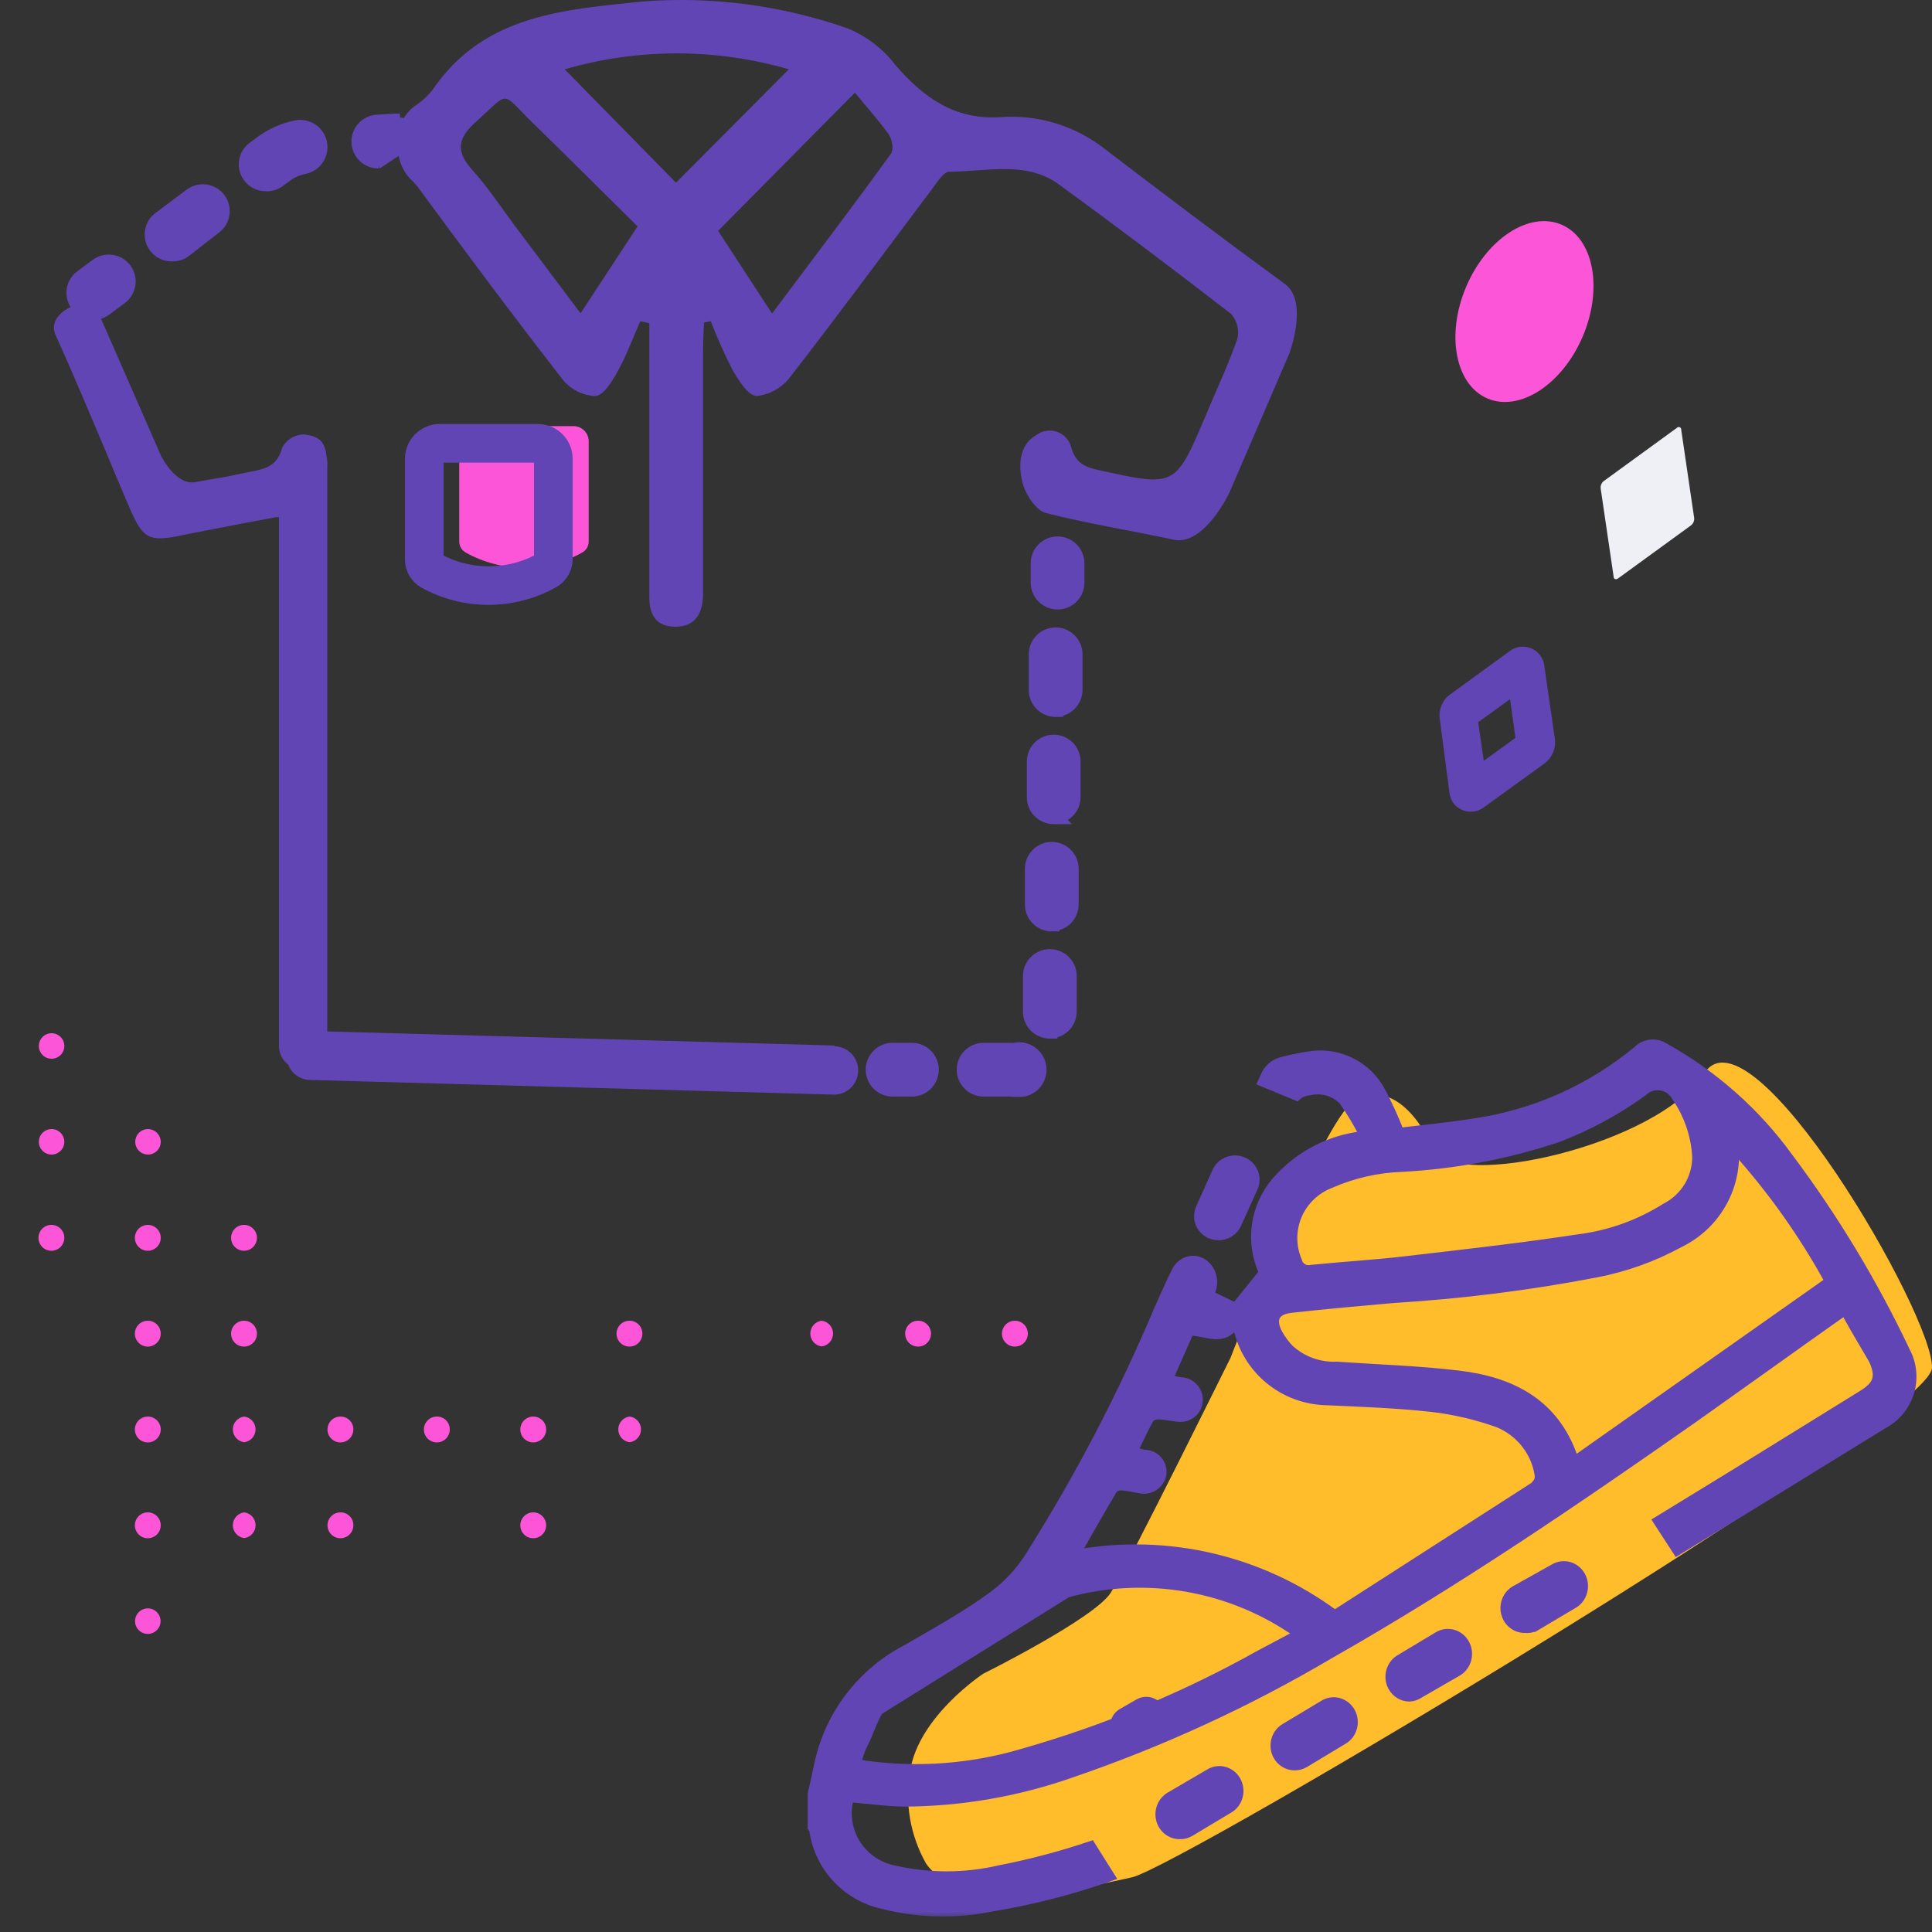 <svg width="128" height="128" viewBox="0 0 128 128" fill="none" xmlns="http://www.w3.org/2000/svg">
<rect x="0" y="0" width="128" height="128" fill="#333333" stroke="none"/>
<path d="M31.526 28.233H37.926C38.059 28.225 38.193 28.242 38.319 28.285C38.445 28.328 38.561 28.396 38.661 28.484C38.761 28.572 38.842 28.678 38.901 28.798C38.959 28.918 38.993 29.048 39.002 29.181V35.888C39 36.039 38.958 36.186 38.879 36.315C38.8 36.443 38.687 36.548 38.554 36.617C37.379 37.271 36.058 37.614 34.714 37.614C33.37 37.614 32.048 37.271 30.874 36.617C30.74 36.548 30.628 36.443 30.549 36.315C30.47 36.186 30.427 36.039 30.426 35.888V29.181C30.434 29.045 30.469 28.913 30.529 28.792C30.589 28.67 30.673 28.562 30.776 28.474C30.878 28.386 30.998 28.319 31.127 28.277C31.256 28.236 31.392 28.221 31.526 28.233Z" fill="#FD55D8"/>
<path d="M61.351 123.46C60.308 121.613 59.934 119.456 60.292 117.36C60.848 113.701 65.147 110.886 65.147 110.886C65.147 110.886 72.503 107.226 73.588 105.524C74.672 103.821 81.525 89.96 81.525 89.96C81.525 89.96 87.61 74.196 89.714 72.949C91.817 71.703 93.682 73.391 95.005 76.14C96.328 78.888 109.782 75.912 112.904 71.113C116.026 66.314 128.157 87.199 127.998 90.631C127.84 94.062 78.244 123.621 75.016 124.371C71.788 125.122 63.6 126.744 61.351 123.46Z" fill="#FFBD2C"/>
<path d="M112.039 34.803C112.111 34.746 112.167 34.671 112.203 34.586C112.239 34.501 112.253 34.408 112.243 34.317L111.386 28.48C111.391 28.444 111.384 28.407 111.366 28.375C111.349 28.343 111.321 28.318 111.287 28.304C111.254 28.289 111.217 28.286 111.181 28.295C111.146 28.303 111.114 28.324 111.091 28.352L106.253 31.872C106.181 31.929 106.124 32.004 106.088 32.089C106.053 32.174 106.039 32.267 106.048 32.358L106.906 38.195C106.906 38.374 107.059 38.426 107.2 38.323L112.039 34.803Z" fill="#EEF0F5"/>
<path d="M96.307 53.235C96.166 53.038 96.074 52.81 96.038 52.57L95.398 47.706C95.343 47.401 95.371 47.086 95.48 46.796C95.588 46.505 95.772 46.249 96.013 46.054L100.045 43.123C100.244 42.973 100.479 42.879 100.726 42.85C100.974 42.821 101.224 42.858 101.453 42.957C101.681 43.054 101.88 43.209 102.03 43.407C102.181 43.604 102.277 43.837 102.31 44.083L103.014 48.947C103.055 49.254 103.013 49.566 102.894 49.851C102.775 50.137 102.583 50.386 102.336 50.573L98.304 53.491C98.105 53.641 97.871 53.736 97.624 53.767C97.377 53.799 97.126 53.765 96.896 53.67C96.665 53.579 96.462 53.429 96.307 53.235ZM97.933 47.846L98.304 50.406L100.403 48.883L100.045 46.323L97.933 47.846Z" fill="#6245B5"/>
<path d="M104.864 22.283C106.216 19.102 105.582 15.787 103.448 14.881C101.313 13.974 98.488 15.818 97.136 19C95.784 22.181 96.418 25.495 98.552 26.402C100.686 27.309 103.512 25.465 104.864 22.283Z" fill="#FD55D8"/>
<path d="M9.792 106.56C9.568 106.56 9.353 106.649 9.195 106.807C9.036 106.966 8.947 107.181 8.947 107.405C8.947 107.629 9.036 107.844 9.195 108.002C9.353 108.161 9.568 108.25 9.792 108.25C10.016 108.25 10.231 108.161 10.389 108.002C10.548 107.844 10.637 107.629 10.637 107.405C10.637 107.181 10.548 106.966 10.389 106.807C10.231 106.649 10.016 106.56 9.792 106.56Z" fill="#FD55D8"/>
<path d="M35.341 100.198C35.171 100.196 35.004 100.244 34.861 100.337C34.718 100.429 34.606 100.562 34.539 100.719C34.472 100.875 34.454 101.048 34.485 101.215C34.517 101.382 34.598 101.536 34.717 101.658C34.836 101.779 34.989 101.862 35.156 101.896C35.323 101.93 35.496 101.914 35.653 101.849C35.811 101.785 35.945 101.675 36.04 101.534C36.135 101.392 36.185 101.226 36.185 101.056C36.186 100.831 36.097 100.615 35.939 100.454C35.781 100.294 35.566 100.202 35.341 100.198Z" fill="#FD55D8"/>
<path d="M22.566 100.198C22.396 100.196 22.229 100.244 22.086 100.337C21.944 100.429 21.832 100.562 21.765 100.719C21.698 100.875 21.679 101.048 21.711 101.215C21.742 101.382 21.823 101.536 21.943 101.658C22.062 101.779 22.215 101.862 22.381 101.896C22.548 101.93 22.721 101.914 22.879 101.849C23.036 101.785 23.171 101.675 23.266 101.534C23.36 101.392 23.411 101.226 23.411 101.056C23.413 100.944 23.392 100.833 23.351 100.729C23.309 100.625 23.247 100.53 23.168 100.45C23.09 100.371 22.996 100.307 22.893 100.264C22.789 100.221 22.678 100.198 22.566 100.198Z" fill="#FD55D8"/>
<path d="M16.179 100.198C15.972 100.224 15.78 100.325 15.642 100.481C15.503 100.638 15.426 100.84 15.426 101.05C15.426 101.259 15.503 101.461 15.642 101.618C15.78 101.775 15.972 101.875 16.179 101.901C16.387 101.875 16.578 101.775 16.717 101.618C16.856 101.461 16.932 101.259 16.932 101.05C16.932 100.84 16.856 100.638 16.717 100.481C16.578 100.325 16.387 100.224 16.179 100.198Z" fill="#FD55D8"/>
<path d="M9.792 100.198C9.622 100.198 9.457 100.249 9.315 100.343C9.174 100.437 9.065 100.571 9 100.728C8.935 100.885 8.918 101.057 8.951 101.223C8.984 101.39 9.066 101.542 9.186 101.662C9.305 101.782 9.458 101.864 9.625 101.897C9.791 101.93 9.963 101.913 10.12 101.848C10.277 101.783 10.411 101.674 10.505 101.532C10.599 101.391 10.649 101.226 10.649 101.056C10.649 100.829 10.559 100.61 10.398 100.45C10.238 100.289 10.019 100.198 9.792 100.198Z" fill="#FD55D8"/>
<path d="M41.715 93.85C41.507 93.875 41.316 93.976 41.177 94.132C41.039 94.289 40.962 94.491 40.962 94.701C40.962 94.91 41.039 95.112 41.177 95.269C41.316 95.426 41.507 95.526 41.715 95.552C41.923 95.526 42.114 95.426 42.253 95.269C42.392 95.112 42.468 94.91 42.468 94.701C42.468 94.491 42.392 94.289 42.253 94.132C42.114 93.976 41.923 93.875 41.715 93.85Z" fill="#FD55D8"/>
<path d="M35.341 93.85C35.171 93.847 35.004 93.895 34.861 93.988C34.718 94.081 34.606 94.214 34.539 94.37C34.472 94.527 34.454 94.699 34.485 94.867C34.517 95.034 34.598 95.188 34.717 95.309C34.836 95.43 34.989 95.513 35.156 95.547C35.323 95.582 35.496 95.565 35.653 95.501C35.811 95.436 35.945 95.326 36.04 95.185C36.135 95.044 36.185 94.877 36.185 94.707C36.186 94.482 36.097 94.266 35.939 94.105C35.781 93.945 35.566 93.853 35.341 93.85Z" fill="#FD55D8"/>
<path d="M28.953 93.85C28.783 93.847 28.616 93.895 28.474 93.988C28.331 94.081 28.219 94.214 28.152 94.37C28.085 94.527 28.066 94.699 28.098 94.867C28.13 95.034 28.21 95.188 28.33 95.309C28.449 95.43 28.602 95.513 28.769 95.547C28.935 95.582 29.108 95.565 29.266 95.501C29.423 95.436 29.558 95.326 29.653 95.185C29.748 95.044 29.798 94.877 29.798 94.707C29.8 94.595 29.779 94.484 29.738 94.38C29.696 94.276 29.634 94.181 29.555 94.102C29.477 94.022 29.383 93.958 29.28 93.915C29.177 93.872 29.066 93.85 28.953 93.85Z" fill="#FD55D8"/>
<path d="M22.566 93.85C22.396 93.847 22.229 93.895 22.086 93.988C21.944 94.081 21.832 94.214 21.765 94.37C21.698 94.527 21.679 94.699 21.711 94.867C21.742 95.034 21.823 95.188 21.943 95.309C22.062 95.43 22.215 95.513 22.381 95.547C22.548 95.582 22.721 95.565 22.879 95.501C23.036 95.436 23.171 95.326 23.266 95.185C23.36 95.044 23.411 94.877 23.411 94.707C23.413 94.595 23.392 94.484 23.351 94.38C23.309 94.276 23.247 94.181 23.168 94.102C23.09 94.022 22.996 93.958 22.893 93.915C22.789 93.872 22.678 93.85 22.566 93.85Z" fill="#FD55D8"/>
<path d="M16.179 93.85C15.972 93.875 15.78 93.976 15.642 94.132C15.503 94.289 15.426 94.491 15.426 94.701C15.426 94.91 15.503 95.112 15.642 95.269C15.78 95.426 15.972 95.526 16.179 95.552C16.387 95.526 16.578 95.426 16.717 95.269C16.856 95.112 16.932 94.91 16.932 94.701C16.932 94.491 16.856 94.289 16.717 94.132C16.578 93.976 16.387 93.875 16.179 93.85Z" fill="#FD55D8"/>
<path d="M9.792 93.85C9.622 93.85 9.457 93.9 9.315 93.994C9.174 94.088 9.065 94.222 9 94.379C8.935 94.536 8.918 94.708 8.951 94.874C8.984 95.041 9.066 95.194 9.186 95.314C9.305 95.433 9.458 95.515 9.625 95.548C9.791 95.581 9.963 95.564 10.12 95.499C10.277 95.435 10.411 95.325 10.505 95.184C10.599 95.043 10.649 94.877 10.649 94.707C10.649 94.48 10.559 94.262 10.398 94.101C10.238 93.94 10.019 93.85 9.792 93.85Z" fill="#FD55D8"/>
<path d="M67.239 87.501C67.068 87.501 66.902 87.551 66.761 87.646C66.619 87.741 66.51 87.876 66.445 88.033C66.38 88.191 66.364 88.364 66.398 88.531C66.433 88.697 66.516 88.85 66.637 88.969C66.758 89.089 66.912 89.169 67.079 89.201C67.246 89.233 67.419 89.214 67.576 89.147C67.732 89.08 67.865 88.968 67.958 88.826C68.05 88.683 68.099 88.516 68.096 88.346C68.093 88.12 68.001 87.906 67.84 87.747C67.68 87.589 67.464 87.501 67.239 87.501Z" fill="#FD55D8"/>
<path d="M60.838 87.501C60.668 87.498 60.5 87.547 60.357 87.64C60.214 87.733 60.102 87.867 60.036 88.024C59.969 88.181 59.951 88.355 59.984 88.522C60.017 88.69 60.099 88.844 60.219 88.965C60.34 89.085 60.494 89.167 60.662 89.2C60.829 89.233 61.003 89.215 61.16 89.148C61.317 89.082 61.451 88.97 61.544 88.827C61.637 88.684 61.686 88.516 61.683 88.346C61.68 88.123 61.59 87.909 61.432 87.752C61.274 87.594 61.062 87.504 60.838 87.501Z" fill="#FD55D8"/>
<path d="M54.438 87.501C54.231 87.526 54.039 87.627 53.901 87.784C53.762 87.941 53.685 88.143 53.685 88.352C53.685 88.561 53.762 88.763 53.901 88.92C54.039 89.077 54.231 89.178 54.438 89.203C54.646 89.178 54.837 89.077 54.976 88.92C55.115 88.763 55.191 88.561 55.191 88.352C55.191 88.143 55.115 87.941 54.976 87.784C54.837 87.627 54.646 87.526 54.438 87.501Z" fill="#FD55D8"/>
<path d="M41.715 87.501C41.545 87.498 41.377 87.547 41.234 87.64C41.091 87.733 40.979 87.867 40.913 88.024C40.846 88.181 40.828 88.355 40.861 88.522C40.894 88.69 40.975 88.844 41.096 88.965C41.217 89.085 41.371 89.167 41.538 89.2C41.706 89.233 41.879 89.215 42.037 89.148C42.194 89.082 42.328 88.97 42.421 88.827C42.514 88.684 42.563 88.516 42.56 88.346C42.557 88.123 42.467 87.909 42.309 87.752C42.151 87.594 41.938 87.504 41.715 87.501Z" fill="#FD55D8"/>
<path d="M16.179 87.501C16.008 87.498 15.841 87.547 15.698 87.64C15.555 87.733 15.443 87.867 15.377 88.024C15.31 88.181 15.292 88.355 15.325 88.522C15.357 88.69 15.439 88.844 15.56 88.965C15.681 89.085 15.835 89.167 16.002 89.2C16.17 89.233 16.343 89.215 16.5 89.148C16.658 89.082 16.791 88.97 16.885 88.827C16.978 88.684 17.026 88.516 17.024 88.346C17.02 88.123 16.93 87.909 16.773 87.752C16.615 87.594 16.402 87.504 16.179 87.501Z" fill="#FD55D8"/>
<path d="M9.792 87.501C9.622 87.501 9.455 87.551 9.314 87.646C9.173 87.741 9.063 87.876 8.998 88.033C8.934 88.191 8.918 88.364 8.952 88.531C8.986 88.697 9.069 88.85 9.19 88.969C9.311 89.089 9.465 89.169 9.633 89.201C9.8 89.233 9.973 89.214 10.129 89.147C10.286 89.08 10.418 88.968 10.511 88.826C10.604 88.683 10.652 88.516 10.649 88.346C10.646 88.12 10.554 87.906 10.394 87.747C10.233 87.589 10.017 87.501 9.792 87.501Z" fill="#FD55D8"/>
<path d="M16.179 81.152C16.008 81.149 15.841 81.198 15.698 81.291C15.555 81.384 15.443 81.518 15.377 81.675C15.31 81.833 15.292 82.006 15.325 82.174C15.357 82.341 15.439 82.495 15.56 82.616C15.681 82.737 15.835 82.819 16.002 82.851C16.17 82.884 16.343 82.866 16.5 82.799C16.658 82.733 16.791 82.621 16.885 82.478C16.978 82.335 17.026 82.167 17.024 81.997C17.02 81.774 16.93 81.561 16.773 81.403C16.615 81.245 16.402 81.155 16.179 81.152Z" fill="#FD55D8"/>
<path d="M9.792 81.152C9.622 81.152 9.455 81.203 9.314 81.297C9.173 81.392 9.063 81.527 8.998 81.684C8.934 81.842 8.918 82.015 8.952 82.182C8.986 82.348 9.069 82.501 9.19 82.621C9.311 82.74 9.465 82.821 9.633 82.852C9.8 82.884 9.973 82.865 10.129 82.798C10.286 82.731 10.418 82.619 10.511 82.477C10.604 82.334 10.652 82.167 10.649 81.997C10.646 81.772 10.554 81.557 10.394 81.399C10.233 81.241 10.017 81.152 9.792 81.152Z" fill="#FD55D8"/>
<path d="M3.418 81.152C3.247 81.149 3.079 81.198 2.936 81.291C2.793 81.384 2.681 81.518 2.615 81.675C2.548 81.833 2.53 82.006 2.563 82.174C2.596 82.341 2.678 82.495 2.798 82.616C2.919 82.737 3.073 82.819 3.241 82.851C3.408 82.884 3.582 82.866 3.739 82.799C3.896 82.733 4.03 82.621 4.123 82.478C4.216 82.335 4.265 82.167 4.262 81.997C4.259 81.774 4.169 81.561 4.011 81.403C3.854 81.245 3.641 81.155 3.418 81.152Z" fill="#FD55D8"/>
<path d="M9.792 74.803C9.625 74.806 9.463 74.857 9.326 74.952C9.189 75.046 9.083 75.179 9.021 75.333C8.959 75.488 8.944 75.657 8.978 75.82C9.012 75.984 9.093 76.133 9.212 76.25C9.331 76.367 9.481 76.446 9.645 76.477C9.808 76.509 9.977 76.491 10.131 76.427C10.285 76.363 10.416 76.255 10.508 76.116C10.6 75.977 10.649 75.814 10.65 75.648C10.646 75.423 10.554 75.208 10.394 75.05C10.233 74.892 10.017 74.803 9.792 74.803Z" fill="#FD55D8"/>
<path d="M3.418 74.803C3.307 74.803 3.197 74.825 3.094 74.867C2.992 74.91 2.899 74.972 2.82 75.051C2.742 75.129 2.68 75.222 2.637 75.325C2.595 75.427 2.573 75.537 2.573 75.648C2.573 75.759 2.595 75.869 2.637 75.971C2.68 76.074 2.742 76.167 2.82 76.245C2.899 76.324 2.992 76.386 3.094 76.428C3.197 76.471 3.307 76.493 3.418 76.493C3.642 76.493 3.856 76.404 4.015 76.245C4.173 76.087 4.262 75.872 4.262 75.648C4.262 75.424 4.173 75.209 4.015 75.051C3.856 74.892 3.642 74.803 3.418 74.803Z" fill="#FD55D8"/>
<path d="M3.418 68.454C3.193 68.454 2.979 68.543 2.82 68.702C2.662 68.86 2.573 69.075 2.573 69.299C2.573 69.523 2.662 69.738 2.82 69.897C2.979 70.055 3.193 70.144 3.418 70.144C3.642 70.144 3.856 70.055 4.015 69.897C4.173 69.738 4.262 69.523 4.262 69.299C4.262 69.075 4.173 68.86 4.015 68.702C3.856 68.543 3.642 68.454 3.418 68.454Z" fill="#FD55D8"/>
<mask id="path-29-outside-1" maskUnits="userSpaceOnUse" x="52.76" y="68.12" width="75" height="59" fill="black">
<rect fill="white" x="52.76" y="68.12" width="75" height="59"/>
<path d="M124.063 90.118C124.587 91.252 124.319 91.773 123.351 92.373L114.941 97.576L109.756 100.751L111.099 102.819C115.667 100.017 120.221 97.229 124.775 94.414C125.628 93.966 126.268 93.201 126.555 92.286C126.842 91.371 126.753 90.381 126.307 89.531C124.159 84.993 121.558 80.68 118.542 76.657C116.368 73.655 113.556 71.164 110.306 69.359C110.028 69.177 109.694 69.095 109.362 69.127C109.03 69.158 108.718 69.302 108.479 69.533C105.372 72.12 101.598 73.793 97.584 74.362C95.958 74.616 94.306 74.776 92.761 74.963C92.405 74.051 91.997 73.16 91.538 72.294C91.107 71.472 90.434 70.801 89.608 70.369C88.782 69.938 87.843 69.767 86.917 69.88C86.26 69.97 85.61 70.099 84.969 70.267C84.691 70.328 84.433 70.458 84.22 70.645C84.006 70.831 83.843 71.068 83.746 71.334L83.572 71.707L85.922 72.681C86.15 72.469 86.444 72.341 86.755 72.321C87.146 72.226 87.555 72.234 87.941 72.344C88.327 72.454 88.678 72.662 88.959 72.948C89.454 73.666 89.903 74.415 90.302 75.189C88.026 75.446 85.934 76.558 84.458 78.298C83.77 79.123 83.33 80.123 83.188 81.185C83.045 82.246 83.206 83.326 83.652 84.302L81.838 86.556L79.931 85.636L77.647 84.675C77.338 85.356 77.029 86.009 76.733 86.69C74.324 92.408 71.444 97.919 68.122 103.166C67.497 104.136 66.701 104.986 65.771 105.674C63.957 107.008 62.022 108.062 60.101 109.183C58.599 109.952 57.289 111.045 56.266 112.381C55.243 113.718 54.534 115.264 54.19 116.907C54.056 117.548 53.908 118.242 53.76 118.829V121.083C53.806 121.139 53.842 121.202 53.867 121.27C54.038 122.47 54.575 123.589 55.406 124.477C56.237 125.364 57.323 125.977 58.516 126.233C60.896 126.828 63.381 126.879 65.784 126.38C68.459 125.937 71.089 125.258 73.643 124.352L72.3 122.217C70.306 122.891 68.268 123.43 66.201 123.832C63.903 124.365 61.512 124.365 59.215 123.832C58.706 123.727 58.225 123.521 57.801 123.226C57.376 122.93 57.017 122.551 56.745 122.113C56.473 121.674 56.294 121.185 56.22 120.675C56.146 120.165 56.177 119.646 56.313 119.149C57.495 119.255 58.664 119.416 59.846 119.442C63.645 119.433 67.416 118.783 70.997 117.521C76.963 115.482 82.703 112.84 88.126 109.636C96.482 104.887 104.422 99.471 112.308 93.947C115.586 91.626 118.851 89.278 122.209 86.903L122.814 87.984L124.063 90.118ZM88.153 78.471C89.633 77.82 91.224 77.453 92.841 77.391C96.372 77.207 99.861 76.548 103.213 75.43C105.225 74.662 107.127 73.635 108.869 72.374C109.019 72.225 109.202 72.113 109.403 72.047C109.605 71.981 109.82 71.964 110.029 71.997C110.239 72.029 110.438 72.111 110.61 72.234C110.782 72.358 110.922 72.52 111.018 72.708C111.816 73.865 112.28 75.217 112.362 76.617C112.37 77.312 112.181 77.995 111.818 78.59C111.455 79.184 110.931 79.665 110.306 79.979C108.581 81.066 106.637 81.762 104.61 82.02C100.835 82.594 97.046 83.021 93.258 83.461C91.149 83.715 89.013 83.835 86.89 84.048C86.796 84.074 86.698 84.08 86.602 84.067C86.506 84.054 86.413 84.021 86.33 83.971C86.247 83.921 86.175 83.855 86.119 83.776C86.063 83.698 86.023 83.609 86.003 83.514C85.803 83.044 85.7 82.538 85.7 82.028C85.7 81.517 85.803 81.012 86.004 80.541C86.204 80.071 86.498 79.646 86.867 79.29C87.236 78.934 87.673 78.656 88.153 78.471ZM70.728 105.581C73.306 104.878 76.008 104.753 78.641 105.214C81.273 105.676 83.77 106.712 85.949 108.249L83.437 109.583C78.465 112.367 73.18 114.561 67.692 116.12C64.36 117.101 60.858 117.369 57.414 116.907L56.998 116.827C56.998 116.827 56.998 116.827 56.837 116.681C56.955 116.218 57.126 115.77 57.347 115.347C57.468 115.173 57.925 113.852 58.261 113.359L70.728 105.581ZM101.762 98.35L88.435 106.915C86.013 105.124 83.247 103.846 80.308 103.157C77.368 102.469 74.319 102.386 71.346 102.913C72.206 101.418 72.972 100.044 73.778 98.697C73.846 98.625 73.93 98.57 74.023 98.535C74.116 98.501 74.216 98.487 74.315 98.497C74.705 98.497 75.108 98.63 75.497 98.683C75.66 98.721 75.828 98.726 75.992 98.699C76.156 98.671 76.314 98.612 76.455 98.524C76.596 98.436 76.718 98.321 76.814 98.186C76.911 98.05 76.979 97.898 77.015 97.736C77.046 97.575 77.043 97.408 77.007 97.248C76.971 97.087 76.903 96.936 76.806 96.802C76.71 96.669 76.587 96.556 76.445 96.471C76.303 96.386 76.145 96.331 75.981 96.309C75.726 96.309 75.47 96.202 75.135 96.135C75.497 95.388 75.833 94.668 76.209 93.987C76.28 93.919 76.365 93.867 76.457 93.832C76.55 93.798 76.648 93.782 76.747 93.787C77.19 93.787 77.633 93.921 78.09 93.947C78.252 93.964 78.415 93.948 78.571 93.901C78.726 93.854 78.871 93.777 78.996 93.674C79.121 93.571 79.224 93.444 79.299 93.301C79.374 93.157 79.42 93.001 79.434 92.84C79.461 92.525 79.366 92.212 79.169 91.964C78.972 91.716 78.687 91.552 78.372 91.506C78.104 91.506 77.821 91.399 77.472 91.346L78.843 88.237C79.904 88.237 81.1 89.051 81.906 87.677C82.137 89.109 82.87 90.414 83.977 91.361C85.083 92.308 86.491 92.837 87.951 92.853C90.249 92.96 92.559 93.04 94.843 93.293C96.342 93.468 97.816 93.812 99.236 94.321C99.94 94.608 100.557 95.071 101.028 95.665C101.498 96.258 101.807 96.963 101.923 97.709C101.94 97.814 101.933 97.921 101.903 98.023C101.873 98.124 101.82 98.218 101.749 98.296L101.762 98.35ZM104.449 96.629L104.274 96.535C103.025 92.92 100.15 91.466 96.63 91.052C93.943 90.732 91.256 90.652 88.569 90.465C88 90.491 87.431 90.404 86.896 90.209C86.361 90.014 85.87 89.716 85.452 89.331C85.177 89.041 84.938 88.718 84.74 88.371C84.23 87.437 84.485 86.85 85.546 86.73C87.803 86.476 90.074 86.276 92.344 86.076C96.855 85.8 101.342 85.234 105.779 84.382C107.712 84.008 109.575 83.338 111.301 82.394C112.459 81.831 113.424 80.94 114.074 79.834C114.724 78.728 115.031 77.455 114.955 76.177C117.344 78.831 119.418 81.75 121.135 84.875L104.449 96.629Z"/>
</mask>
<path d="M124.063 90.118C124.587 91.252 124.319 91.773 123.351 92.373L114.941 97.576L109.756 100.751L111.099 102.819C115.667 100.017 120.221 97.229 124.775 94.414C125.628 93.966 126.268 93.201 126.555 92.286C126.842 91.371 126.753 90.381 126.307 89.531C124.159 84.993 121.558 80.68 118.542 76.657C116.368 73.655 113.556 71.164 110.306 69.359C110.028 69.177 109.694 69.095 109.362 69.127C109.03 69.158 108.718 69.302 108.479 69.533C105.372 72.12 101.598 73.793 97.584 74.362C95.958 74.616 94.306 74.776 92.761 74.963C92.405 74.051 91.997 73.16 91.538 72.294C91.107 71.472 90.434 70.801 89.608 70.369C88.782 69.938 87.843 69.767 86.917 69.88C86.26 69.97 85.61 70.099 84.969 70.267C84.691 70.328 84.433 70.458 84.22 70.645C84.006 70.831 83.843 71.068 83.746 71.334L83.572 71.707L85.922 72.681C86.15 72.469 86.444 72.341 86.755 72.321C87.146 72.226 87.555 72.234 87.941 72.344C88.327 72.454 88.678 72.662 88.959 72.948C89.454 73.666 89.903 74.415 90.302 75.189C88.026 75.446 85.934 76.558 84.458 78.298C83.77 79.123 83.33 80.123 83.188 81.185C83.045 82.246 83.206 83.326 83.652 84.302L81.838 86.556L79.931 85.636L77.647 84.675C77.338 85.356 77.029 86.009 76.733 86.69C74.324 92.408 71.444 97.919 68.122 103.166C67.497 104.136 66.701 104.986 65.771 105.674C63.957 107.008 62.022 108.062 60.101 109.183C58.599 109.952 57.289 111.045 56.266 112.381C55.243 113.718 54.534 115.264 54.19 116.907C54.056 117.548 53.908 118.242 53.76 118.829V121.083C53.806 121.139 53.842 121.202 53.867 121.27C54.038 122.47 54.575 123.589 55.406 124.477C56.237 125.364 57.323 125.977 58.516 126.233C60.896 126.828 63.381 126.879 65.784 126.38C68.459 125.937 71.089 125.258 73.643 124.352L72.3 122.217C70.306 122.891 68.268 123.43 66.201 123.832C63.903 124.365 61.512 124.365 59.215 123.832C58.706 123.727 58.225 123.521 57.801 123.226C57.376 122.93 57.017 122.551 56.745 122.113C56.473 121.674 56.294 121.185 56.22 120.675C56.146 120.165 56.177 119.646 56.313 119.149C57.495 119.255 58.664 119.416 59.846 119.442C63.645 119.433 67.416 118.783 70.997 117.521C76.963 115.482 82.703 112.84 88.126 109.636C96.482 104.887 104.422 99.471 112.308 93.947C115.586 91.626 118.851 89.278 122.209 86.903L122.814 87.984L124.063 90.118ZM88.153 78.471C89.633 77.82 91.224 77.453 92.841 77.391C96.372 77.207 99.861 76.548 103.213 75.43C105.225 74.662 107.127 73.635 108.869 72.374C109.019 72.225 109.202 72.113 109.403 72.047C109.605 71.981 109.82 71.964 110.029 71.997C110.239 72.029 110.438 72.111 110.61 72.234C110.782 72.358 110.922 72.52 111.018 72.708C111.816 73.865 112.28 75.217 112.362 76.617C112.37 77.312 112.181 77.995 111.818 78.59C111.455 79.184 110.931 79.665 110.306 79.979C108.581 81.066 106.637 81.762 104.61 82.02C100.835 82.594 97.046 83.021 93.258 83.461C91.149 83.715 89.013 83.835 86.89 84.048C86.796 84.074 86.698 84.08 86.602 84.067C86.506 84.054 86.413 84.021 86.33 83.971C86.247 83.921 86.175 83.855 86.119 83.776C86.063 83.698 86.023 83.609 86.003 83.514C85.803 83.044 85.7 82.538 85.7 82.028C85.7 81.517 85.803 81.012 86.004 80.541C86.204 80.071 86.498 79.646 86.867 79.29C87.236 78.934 87.673 78.656 88.153 78.471ZM70.728 105.581C73.306 104.878 76.008 104.753 78.641 105.214C81.273 105.676 83.77 106.712 85.949 108.249L83.437 109.583C78.465 112.367 73.18 114.561 67.692 116.12C64.36 117.101 60.858 117.369 57.414 116.907L56.998 116.827C56.998 116.827 56.998 116.827 56.837 116.681C56.955 116.218 57.126 115.77 57.347 115.347C57.468 115.173 57.925 113.852 58.261 113.359L70.728 105.581ZM101.762 98.35L88.435 106.915C86.013 105.124 83.247 103.846 80.308 103.157C77.368 102.469 74.319 102.386 71.346 102.913C72.206 101.418 72.972 100.044 73.778 98.697C73.846 98.625 73.93 98.57 74.023 98.535C74.116 98.501 74.216 98.487 74.315 98.497C74.705 98.497 75.108 98.63 75.497 98.683C75.66 98.721 75.828 98.726 75.992 98.699C76.156 98.671 76.314 98.612 76.455 98.524C76.596 98.436 76.718 98.321 76.814 98.186C76.911 98.05 76.979 97.898 77.015 97.736C77.046 97.575 77.043 97.408 77.007 97.248C76.971 97.087 76.903 96.936 76.806 96.802C76.71 96.669 76.587 96.556 76.445 96.471C76.303 96.386 76.145 96.331 75.981 96.309C75.726 96.309 75.47 96.202 75.135 96.135C75.497 95.388 75.833 94.668 76.209 93.987C76.28 93.919 76.365 93.867 76.457 93.832C76.55 93.798 76.648 93.782 76.747 93.787C77.19 93.787 77.633 93.921 78.09 93.947C78.252 93.964 78.415 93.948 78.571 93.901C78.726 93.854 78.871 93.777 78.996 93.674C79.121 93.571 79.224 93.444 79.299 93.301C79.374 93.157 79.42 93.001 79.434 92.84C79.461 92.525 79.366 92.212 79.169 91.964C78.972 91.716 78.687 91.552 78.372 91.506C78.104 91.506 77.821 91.399 77.472 91.346L78.843 88.237C79.904 88.237 81.1 89.051 81.906 87.677C82.137 89.109 82.87 90.414 83.977 91.361C85.083 92.308 86.491 92.837 87.951 92.853C90.249 92.96 92.559 93.04 94.843 93.293C96.342 93.468 97.816 93.812 99.236 94.321C99.94 94.608 100.557 95.071 101.028 95.665C101.498 96.258 101.807 96.963 101.923 97.709C101.94 97.814 101.933 97.921 101.903 98.023C101.873 98.124 101.82 98.218 101.749 98.296L101.762 98.35ZM104.449 96.629L104.274 96.535C103.025 92.92 100.15 91.466 96.63 91.052C93.943 90.732 91.256 90.652 88.569 90.465C88 90.491 87.431 90.404 86.896 90.209C86.361 90.014 85.87 89.716 85.452 89.331C85.177 89.041 84.938 88.718 84.74 88.371C84.23 87.437 84.485 86.85 85.546 86.73C87.803 86.476 90.074 86.276 92.344 86.076C96.855 85.8 101.342 85.234 105.779 84.382C107.712 84.008 109.575 83.338 111.301 82.394C112.459 81.831 113.424 80.94 114.074 79.834C114.724 78.728 115.031 77.455 114.955 76.177C117.344 78.831 119.418 81.75 121.135 84.875L104.449 96.629Z" fill="#6245B5"/>
<path d="M124.063 90.118C124.587 91.252 124.319 91.773 123.351 92.373L114.941 97.576L109.756 100.751L111.099 102.819C115.667 100.017 120.221 97.229 124.775 94.414C125.628 93.966 126.268 93.201 126.555 92.286C126.842 91.371 126.753 90.381 126.307 89.531C124.159 84.993 121.558 80.68 118.542 76.657C116.368 73.655 113.556 71.164 110.306 69.359C110.028 69.177 109.694 69.095 109.362 69.127C109.03 69.158 108.718 69.302 108.479 69.533C105.372 72.12 101.598 73.793 97.584 74.362C95.958 74.616 94.306 74.776 92.761 74.963C92.405 74.051 91.997 73.16 91.538 72.294C91.107 71.472 90.434 70.801 89.608 70.369C88.782 69.938 87.843 69.767 86.917 69.88C86.26 69.97 85.61 70.099 84.969 70.267C84.691 70.328 84.433 70.458 84.22 70.645C84.006 70.831 83.843 71.068 83.746 71.334L83.572 71.707L85.922 72.681C86.15 72.469 86.444 72.341 86.755 72.321C87.146 72.226 87.555 72.234 87.941 72.344C88.327 72.454 88.678 72.662 88.959 72.948C89.454 73.666 89.903 74.415 90.302 75.189C88.026 75.446 85.934 76.558 84.458 78.298C83.77 79.123 83.33 80.123 83.188 81.185C83.045 82.246 83.206 83.326 83.652 84.302L81.838 86.556L79.931 85.636L77.647 84.675C77.338 85.356 77.029 86.009 76.733 86.69C74.324 92.408 71.444 97.919 68.122 103.166C67.497 104.136 66.701 104.986 65.771 105.674C63.957 107.008 62.022 108.062 60.101 109.183C58.599 109.952 57.289 111.045 56.266 112.381C55.243 113.718 54.534 115.264 54.19 116.907C54.056 117.548 53.908 118.242 53.76 118.829V121.083C53.806 121.139 53.842 121.202 53.867 121.27C54.038 122.47 54.575 123.589 55.406 124.477C56.237 125.364 57.323 125.977 58.516 126.233C60.896 126.828 63.381 126.879 65.784 126.38C68.459 125.937 71.089 125.258 73.643 124.352L72.3 122.217C70.306 122.891 68.268 123.43 66.201 123.832C63.903 124.365 61.512 124.365 59.215 123.832C58.706 123.727 58.225 123.521 57.801 123.226C57.376 122.93 57.017 122.551 56.745 122.113C56.473 121.674 56.294 121.185 56.22 120.675C56.146 120.165 56.177 119.646 56.313 119.149C57.495 119.255 58.664 119.416 59.846 119.442C63.645 119.433 67.416 118.783 70.997 117.521C76.963 115.482 82.703 112.84 88.126 109.636C96.482 104.887 104.422 99.471 112.308 93.947C115.586 91.626 118.851 89.278 122.209 86.903L122.814 87.984L124.063 90.118ZM88.153 78.471C89.633 77.82 91.224 77.453 92.841 77.391C96.372 77.207 99.861 76.548 103.213 75.43C105.225 74.662 107.127 73.635 108.869 72.374C109.019 72.225 109.202 72.113 109.403 72.047C109.605 71.981 109.82 71.964 110.029 71.997C110.239 72.029 110.438 72.111 110.61 72.234C110.782 72.358 110.922 72.52 111.018 72.708C111.816 73.865 112.28 75.217 112.362 76.617C112.37 77.312 112.181 77.995 111.818 78.59C111.455 79.184 110.931 79.665 110.306 79.979C108.581 81.066 106.637 81.762 104.61 82.02C100.835 82.594 97.046 83.021 93.258 83.461C91.149 83.715 89.013 83.835 86.89 84.048C86.796 84.074 86.698 84.08 86.602 84.067C86.506 84.054 86.413 84.021 86.33 83.971C86.247 83.921 86.175 83.855 86.119 83.776C86.063 83.698 86.023 83.609 86.003 83.514C85.803 83.044 85.7 82.538 85.7 82.028C85.7 81.517 85.803 81.012 86.004 80.541C86.204 80.071 86.498 79.646 86.867 79.29C87.236 78.934 87.673 78.656 88.153 78.471ZM70.728 105.581C73.306 104.878 76.008 104.753 78.641 105.214C81.273 105.676 83.77 106.712 85.949 108.249L83.437 109.583C78.465 112.367 73.18 114.561 67.692 116.12C64.36 117.101 60.858 117.369 57.414 116.907L56.998 116.827C56.998 116.827 56.998 116.827 56.837 116.681C56.955 116.218 57.126 115.77 57.347 115.347C57.468 115.173 57.925 113.852 58.261 113.359L70.728 105.581ZM101.762 98.35L88.435 106.915C86.013 105.124 83.247 103.846 80.308 103.157C77.368 102.469 74.319 102.386 71.346 102.913C72.206 101.418 72.972 100.044 73.778 98.697C73.846 98.625 73.93 98.57 74.023 98.535C74.116 98.501 74.216 98.487 74.315 98.497C74.705 98.497 75.108 98.63 75.497 98.683C75.66 98.721 75.828 98.726 75.992 98.699C76.156 98.671 76.314 98.612 76.455 98.524C76.596 98.436 76.718 98.321 76.814 98.186C76.911 98.05 76.979 97.898 77.015 97.736C77.046 97.575 77.043 97.408 77.007 97.248C76.971 97.087 76.903 96.936 76.806 96.802C76.71 96.669 76.587 96.556 76.445 96.471C76.303 96.386 76.145 96.331 75.981 96.309C75.726 96.309 75.47 96.202 75.135 96.135C75.497 95.388 75.833 94.668 76.209 93.987C76.28 93.919 76.365 93.867 76.457 93.832C76.55 93.798 76.648 93.782 76.747 93.787C77.19 93.787 77.633 93.921 78.09 93.947C78.252 93.964 78.415 93.948 78.571 93.901C78.726 93.854 78.871 93.777 78.996 93.674C79.121 93.571 79.224 93.444 79.299 93.301C79.374 93.157 79.42 93.001 79.434 92.84C79.461 92.525 79.366 92.212 79.169 91.964C78.972 91.716 78.687 91.552 78.372 91.506C78.104 91.506 77.821 91.399 77.472 91.346L78.843 88.237C79.904 88.237 81.1 89.051 81.906 87.677C82.137 89.109 82.87 90.414 83.977 91.361C85.083 92.308 86.491 92.837 87.951 92.853C90.249 92.96 92.559 93.04 94.843 93.293C96.342 93.468 97.816 93.812 99.236 94.321C99.94 94.608 100.557 95.071 101.028 95.665C101.498 96.258 101.807 96.963 101.923 97.709C101.94 97.814 101.933 97.921 101.903 98.023C101.873 98.124 101.82 98.218 101.749 98.296L101.762 98.35ZM104.449 96.629L104.274 96.535C103.025 92.92 100.15 91.466 96.63 91.052C93.943 90.732 91.256 90.652 88.569 90.465C88 90.491 87.431 90.404 86.896 90.209C86.361 90.014 85.87 89.716 85.452 89.331C85.177 89.041 84.938 88.718 84.74 88.371C84.23 87.437 84.485 86.85 85.546 86.73C87.803 86.476 90.074 86.276 92.344 86.076C96.855 85.8 101.342 85.234 105.779 84.382C107.712 84.008 109.575 83.338 111.301 82.394C112.459 81.831 113.424 80.94 114.074 79.834C114.724 78.728 115.031 77.455 114.955 76.177C117.344 78.831 119.418 81.75 121.135 84.875L104.449 96.629Z" stroke="#6245B5" stroke-width="0.5" mask="url(#path-29-outside-1)"/>
<path d="M78.392 88.32C78.171 88.316 77.954 88.263 77.753 88.162C77.561 88.069 77.387 87.936 77.242 87.769C77.097 87.603 76.983 87.407 76.907 87.192C76.832 86.977 76.795 86.748 76.8 86.518C76.806 86.288 76.852 86.062 76.937 85.851L77.577 84.258C77.66 84.046 77.781 83.854 77.933 83.693C78.084 83.533 78.263 83.406 78.459 83.322C78.655 83.237 78.865 83.196 79.076 83.2C79.286 83.205 79.494 83.255 79.687 83.347C79.88 83.441 80.053 83.574 80.198 83.741C80.343 83.907 80.457 84.103 80.533 84.318C80.608 84.533 80.645 84.761 80.64 84.992C80.635 85.222 80.588 85.448 80.503 85.659L79.863 87.269C79.738 87.583 79.533 87.849 79.271 88.036C79.01 88.222 78.704 88.321 78.392 88.32Z" fill="#6245B5"/>
<path d="M80.742 82.045L80.742 82.045L80.744 82.045C81.034 82.043 81.317 81.959 81.56 81.802C81.802 81.644 81.993 81.422 82.109 81.16C82.11 81.159 82.11 81.159 82.11 81.159L83.196 78.752L83.196 78.752C83.358 78.394 83.368 77.986 83.224 77.62C83.08 77.254 82.794 76.96 82.43 76.801C82.067 76.643 81.654 76.633 81.283 76.774C80.912 76.915 80.612 77.195 80.451 77.554L80.451 77.554L79.364 79.975C79.364 79.975 79.364 79.975 79.364 79.975C79.284 80.153 79.24 80.344 79.235 80.539C79.231 80.733 79.265 80.927 79.336 81.108C79.407 81.289 79.514 81.455 79.65 81.595C79.787 81.736 79.95 81.848 80.13 81.926L80.13 81.927L80.135 81.929C80.329 82.002 80.534 82.042 80.742 82.045Z" fill="#6245B5" stroke="#6245B5" stroke-width="0.25"/>
<path d="M6.181 20.944V20.944H6.182C6.514 20.944 6.836 20.837 7.1 20.638L8.124 19.87C8.449 19.627 8.664 19.264 8.721 18.863C8.778 18.461 8.674 18.053 8.43 17.728C8.187 17.404 7.825 17.189 7.423 17.131C7.021 17.074 6.614 17.178 6.289 17.422L5.266 18.176L5.266 18.176L5.264 18.177C4.94 18.421 4.725 18.783 4.668 19.185C4.611 19.586 4.715 19.994 4.958 20.318C5.098 20.51 5.282 20.667 5.494 20.776C5.707 20.885 5.942 20.942 6.181 20.944Z" fill="#6245B5" stroke="#6245B5" stroke-width="0.5"/>
<path d="M10.682 16.904L10.794 16.681L10.682 16.904C10.892 17.009 11.124 17.065 11.359 17.066C11.711 17.086 12.06 16.983 12.346 16.775L12.346 16.775L12.352 16.77L14.36 15.21C14.52 15.089 14.654 14.939 14.756 14.767C14.859 14.594 14.926 14.402 14.954 14.203C14.983 14.005 14.972 13.802 14.922 13.607C14.872 13.413 14.784 13.23 14.664 13.069C14.543 12.908 14.392 12.773 14.219 12.671C14.046 12.568 13.855 12.501 13.656 12.472C13.457 12.444 13.255 12.455 13.06 12.505C12.866 12.555 12.683 12.642 12.522 12.763C12.522 12.763 12.522 12.763 12.522 12.763L10.449 14.312L10.448 14.312C10.124 14.555 9.909 14.918 9.852 15.319C9.794 15.721 9.899 16.129 10.142 16.454C10.285 16.644 10.47 16.798 10.682 16.904ZM16.684 9.664L16.684 9.664L16.682 9.665C16.357 9.909 16.143 10.271 16.085 10.673C16.028 11.075 16.132 11.483 16.376 11.807C16.518 11.997 16.703 12.152 16.916 12.258C17.126 12.363 17.357 12.418 17.592 12.419C17.919 12.439 18.243 12.353 18.517 12.174L18.523 12.17L18.529 12.166L19.015 11.807L19.015 11.807L19.018 11.805C19.365 11.541 19.768 11.36 20.196 11.275L20.196 11.275C20.601 11.194 20.956 10.956 21.185 10.613C21.414 10.27 21.497 9.85 21.416 9.445C21.335 9.041 21.097 8.685 20.754 8.456C20.411 8.227 19.991 8.144 19.586 8.225L19.586 8.225C18.71 8.401 17.884 8.77 17.169 9.306L16.684 9.664Z" fill="#6245B5" stroke="#6245B5" stroke-width="0.5"/>
<path d="M25.083 10.909H25.062C24.657 10.909 24.267 10.748 23.981 10.461C23.694 10.174 23.532 9.785 23.532 9.379M25.083 10.909L27.622 9.225C27.613 9.057 27.57 8.893 27.496 8.741C27.423 8.589 27.32 8.454 27.194 8.342C27.068 8.23 26.921 8.144 26.762 8.09C26.602 8.035 26.434 8.012 26.266 8.022L26.251 7.773L26.25 7.773C26.25 7.773 26.25 7.773 26.25 7.773L24.971 7.849L24.971 7.849C24.581 7.873 24.215 8.044 23.948 8.329C23.68 8.613 23.532 8.989 23.532 9.379M25.083 10.909L25.104 10.905L25.167 10.895L25.083 10.909ZM23.532 9.379C23.532 9.379 23.532 9.379 23.532 9.379L23.782 9.379H23.532C23.532 9.379 23.532 9.379 23.532 9.379Z" fill="#6245B5" stroke="#6245B5" stroke-width="0.5"/>
<path d="M74.829 115.622C74.606 115.621 74.386 115.561 74.193 115.449C74 115.337 73.84 115.176 73.728 114.982C73.643 114.837 73.587 114.676 73.564 114.509C73.541 114.343 73.552 114.173 73.594 114.01C73.637 113.847 73.712 113.694 73.814 113.56C73.916 113.426 74.043 113.313 74.189 113.229L75.302 112.589C75.598 112.419 75.949 112.374 76.277 112.462C76.606 112.551 76.886 112.767 77.056 113.062C77.226 113.358 77.271 113.708 77.183 114.037C77.094 114.366 76.878 114.646 76.582 114.816L75.469 115.456C75.274 115.567 75.053 115.624 74.829 115.622Z" fill="#6245B5"/>
<path d="M77.419 118.876L77.419 118.876C77.135 119.043 76.914 119.303 76.789 119.613C76.664 119.924 76.641 120.268 76.725 120.593C76.808 120.918 76.993 121.206 77.252 121.411C77.51 121.615 77.827 121.726 78.153 121.724C78.425 121.734 78.695 121.665 78.931 121.525L78.932 121.525L81.473 120.001C81.648 119.906 81.802 119.775 81.927 119.617C82.052 119.457 82.145 119.274 82.2 119.077C82.255 118.88 82.271 118.674 82.247 118.471C82.223 118.267 82.16 118.071 82.061 117.893C81.962 117.715 81.83 117.56 81.671 117.436C81.513 117.313 81.331 117.224 81.138 117.174C80.945 117.125 80.744 117.117 80.548 117.151C80.353 117.184 80.166 117.258 79.999 117.367L77.419 118.876ZM84.49 116.401L84.49 116.402C84.619 116.634 84.805 116.827 85.03 116.961C85.254 117.096 85.51 117.166 85.769 117.165C86.032 117.169 86.291 117.101 86.519 116.966L86.521 116.965L89.048 115.442C89.222 115.347 89.377 115.216 89.501 115.058C89.627 114.898 89.719 114.715 89.774 114.518C89.829 114.321 89.845 114.115 89.822 113.912C89.798 113.708 89.735 113.512 89.636 113.334C89.537 113.157 89.404 113.001 89.246 112.877C89.087 112.754 88.906 112.665 88.713 112.615C88.519 112.566 88.319 112.558 88.122 112.592C87.927 112.625 87.74 112.699 87.573 112.809L85.033 114.332C84.696 114.534 84.451 114.865 84.35 115.252C84.249 115.639 84.299 116.052 84.49 116.401ZM93.385 112.606V112.606L93.391 112.606C93.652 112.594 93.905 112.51 94.124 112.363L96.663 110.897L96.665 110.896C97.004 110.694 97.251 110.36 97.352 109.97C97.453 109.58 97.402 109.164 97.208 108.813C97.013 108.462 96.692 108.204 96.314 108.097C95.934 107.991 95.531 108.045 95.191 108.248L95.191 108.248L92.648 109.773C92.311 109.975 92.067 110.306 91.965 110.693C91.864 111.08 91.914 111.493 92.105 111.842L92.105 111.843C92.234 112.075 92.42 112.268 92.645 112.402C92.87 112.537 93.125 112.607 93.385 112.606ZM100.28 105.212L100.28 105.212L100.277 105.213C99.994 105.38 99.772 105.64 99.647 105.95C99.522 106.261 99.5 106.605 99.583 106.93C99.667 107.255 99.852 107.543 100.111 107.748C100.368 107.951 100.682 108.062 101.007 108.061C101.277 108.091 101.55 108.043 101.795 107.922L101.795 107.923L101.804 107.918L104.347 106.407L104.347 106.407C104.515 106.307 104.662 106.173 104.78 106.014C104.898 105.855 104.984 105.674 105.034 105.481C105.085 105.287 105.098 105.086 105.073 104.887C105.048 104.689 104.986 104.497 104.89 104.324C104.794 104.15 104.665 103.997 104.512 103.874C104.359 103.751 104.183 103.661 103.996 103.608C103.808 103.556 103.612 103.542 103.42 103.568C103.228 103.594 103.042 103.658 102.875 103.758L100.28 105.212Z" fill="#6245B5" stroke="#6245B5" stroke-width="0.25"/>
<path d="M109.773 95.526C109.489 95.528 109.213 95.436 108.988 95.264C108.762 95.093 108.6 94.851 108.527 94.577C108.454 94.303 108.474 94.013 108.583 93.752C108.693 93.49 108.886 93.273 109.133 93.133L110.234 92.493C110.529 92.323 110.88 92.278 111.208 92.367C111.537 92.455 111.817 92.671 111.987 92.966C112.157 93.262 112.202 93.612 112.114 93.941C112.025 94.27 111.809 94.55 111.514 94.72L110.413 95.36C110.218 95.471 109.997 95.528 109.773 95.526Z" fill="#6245B5"/>
<path d="M68.985 39.683C69.272 39.97 69.661 40.131 70.067 40.131C70.473 40.131 70.862 39.97 71.149 39.683C71.436 39.396 71.597 39.007 71.597 38.601V37.321C71.597 36.916 71.436 36.526 71.149 36.239C70.862 35.953 70.473 35.791 70.067 35.791C69.661 35.791 69.272 35.953 68.985 36.239C68.698 36.526 68.537 36.916 68.537 37.321V38.601C68.537 39.007 68.698 39.396 68.985 39.683Z" fill="#6245B5" stroke="#6245B5" stroke-width="0.5"/>
<path d="M66.938 69.342L66.922 69.34H66.905H65.165C64.759 69.34 64.37 69.501 64.083 69.788C63.796 70.075 63.635 70.464 63.635 70.87C63.635 71.276 63.796 71.665 64.083 71.952C64.37 72.239 64.759 72.4 65.165 72.4H66.893C67.212 72.433 67.534 72.432 67.853 72.399L67.869 72.397L67.885 72.393C68.085 72.345 68.274 72.258 68.44 72.137C68.607 72.016 68.748 71.864 68.855 71.689C68.963 71.513 69.035 71.319 69.067 71.115C69.099 70.912 69.091 70.705 69.043 70.505C68.995 70.305 68.908 70.116 68.787 69.95C68.666 69.783 68.514 69.642 68.338 69.535C68.163 69.427 67.968 69.355 67.765 69.323C67.567 69.292 67.364 69.299 67.169 69.344C67.092 69.353 67.014 69.352 66.938 69.342ZM69.805 68.56V68.527C70.116 68.475 70.405 68.329 70.632 68.105C70.918 67.821 71.081 67.436 71.085 67.033V67.03V64.662C71.085 64.256 70.924 63.867 70.637 63.58C70.35 63.293 69.961 63.132 69.555 63.132C69.149 63.132 68.76 63.293 68.473 63.58C68.186 63.867 68.025 64.256 68.025 64.662V67.03C68.025 67.436 68.186 67.825 68.473 68.112C68.76 68.399 69.149 68.56 69.555 68.56H69.805ZM69.683 61.456H69.933V61.423C70.244 61.371 70.533 61.225 70.76 61.001C71.046 60.717 71.209 60.332 71.213 59.929V59.926V57.558C71.213 57.152 71.052 56.763 70.765 56.476C70.478 56.189 70.089 56.028 69.683 56.028C69.277 56.028 68.888 56.189 68.601 56.476C68.314 56.763 68.153 57.152 68.153 57.558V59.926C68.153 60.332 68.314 60.721 68.601 61.008C68.888 61.295 69.277 61.456 69.683 61.456ZM69.811 54.352H70.415L70.316 54.254C70.338 54.246 70.361 54.238 70.382 54.229C70.569 54.154 70.739 54.043 70.882 53.902C71.026 53.761 71.14 53.594 71.219 53.409C71.297 53.224 71.339 53.026 71.341 52.825H71.341V52.822V50.454C71.341 50.048 71.18 49.659 70.893 49.372C70.606 49.085 70.217 48.924 69.811 48.924C69.405 48.924 69.016 49.085 68.729 49.372C68.442 49.659 68.281 50.048 68.281 50.454V52.822C68.281 53.228 68.442 53.617 68.729 53.904C69.016 54.191 69.405 54.352 69.811 54.352ZM69.939 47.248H70.189V47.215C70.5 47.163 70.789 47.017 71.016 46.793C71.302 46.509 71.465 46.124 71.469 45.721H71.469V45.718V43.35C71.469 42.944 71.308 42.555 71.021 42.268C70.734 41.981 70.345 41.82 69.939 41.82C69.533 41.82 69.144 41.981 68.857 42.268C68.57 42.555 68.409 42.944 68.409 43.35V45.718C68.409 46.124 68.57 46.513 68.857 46.8C69.144 47.087 69.533 47.248 69.939 47.248Z" fill="#6245B5" stroke="#6245B5" stroke-width="0.5"/>
<path d="M59.136 72.4H60.416C60.822 72.4 61.211 72.239 61.498 71.952C61.785 71.665 61.946 71.276 61.946 70.87C61.946 70.464 61.785 70.075 61.498 69.788C61.211 69.501 60.822 69.34 60.416 69.34H59.136C58.73 69.34 58.341 69.501 58.054 69.788C57.767 70.075 57.606 70.464 57.606 70.87C57.606 71.276 57.767 71.665 58.054 71.952C58.341 72.239 58.73 72.4 59.136 72.4Z" fill="#6245B5" stroke="#6245B5" stroke-width="0.5"/>
<path d="M85.158 18.838C81.062 15.843 77.005 12.784 72.973 9.699C71.029 8.257 68.627 7.57 66.214 7.766C63.258 7.932 61.197 6.486 59.315 4.297C58.507 3.245 57.44 2.421 56.218 1.904C51.841 0.356 47.189 -0.259 42.56 0.099C37.44 0.636 32.243 0.956 28.851 5.68C28.515 6.188 28.079 6.623 27.571 6.96C27.196 7.214 26.889 7.558 26.679 7.96C26.469 8.362 26.362 8.81 26.368 9.264V9.878C26.379 10.286 26.474 10.687 26.645 11.056C26.817 11.426 27.062 11.757 27.366 12.028C27.487 12.148 27.598 12.276 27.699 12.412C30.835 16.688 34.01 20.937 37.261 25.123C37.519 25.451 37.845 25.72 38.216 25.912C38.587 26.104 38.994 26.215 39.411 26.236C39.987 26.236 40.576 25.225 40.947 24.56C41.523 23.51 41.933 22.384 42.419 21.283L43.021 21.411V26.019C43.021 30.55 43.021 35.069 43.021 39.587C43.021 40.752 43.494 41.545 44.787 41.52C46.08 41.494 46.502 40.662 46.579 39.536C46.579 38.87 46.579 37.552 46.579 37.552V23.472C46.579 23.472 46.579 22.064 46.656 21.36L47.091 21.283C47.506 22.36 47.976 23.416 48.499 24.445C48.909 25.161 49.536 26.198 50.125 26.236C50.567 26.19 50.994 26.053 51.38 25.832C51.765 25.612 52.101 25.314 52.365 24.956C55.552 20.86 58.624 16.675 61.747 12.528C62.08 12.092 62.49 11.389 62.886 11.376C65.344 11.376 68.006 10.62 70.195 12.246C74.018 15.037 77.807 17.887 81.562 20.797C81.756 21.017 81.895 21.28 81.969 21.565C82.042 21.85 82.047 22.148 81.984 22.435C81.382 24.163 80.589 25.827 79.872 27.555C77.875 32.265 77.875 32.265 72.883 31.165C71.987 30.973 71.283 30.755 70.976 29.654C70.919 29.417 70.804 29.197 70.641 29.015C70.478 28.834 70.272 28.695 70.042 28.613C69.812 28.53 69.566 28.506 69.324 28.543C69.083 28.579 68.854 28.675 68.659 28.822C67.226 29.654 67.558 31.51 67.853 32.316C68.07 32.905 68.685 33.84 69.299 33.993C72.09 34.697 74.957 35.158 77.786 35.76C79.77 36.169 81.434 32.675 81.434 32.675L85.427 23.408C85.427 23.408 86.694 20.003 85.158 18.838ZM38.464 20.758L34.099 14.947C33.152 13.667 32.307 12.387 31.27 11.235C30.234 10.083 30.272 9.2 31.488 8.112C33.83 6.012 33.126 6.012 35.264 8.112C37.606 10.39 39.923 12.707 42.24 14.998L38.464 20.758ZM44.787 12.105L37.414 4.592C42.264 3.184 47.413 3.184 52.262 4.592L44.787 12.105ZM59.11 10.07C56.55 13.616 53.888 17.11 51.149 20.771L47.578 15.293L56.64 6.14C57.344 6.998 58.163 7.92 58.88 8.892C59.085 9.225 59.226 9.852 59.059 10.07H59.11Z" fill="#6245B5"/>
<path d="M55.334 69.27L21.683 68.336C21.683 61.577 21.683 39.267 21.683 31.318V31.075C21.707 30.736 21.681 30.395 21.606 30.064V29.974C21.44 29.372 21.299 28.912 20.147 28.784C19.845 28.782 19.548 28.866 19.29 29.024C19.032 29.182 18.824 29.409 18.688 29.68C18.368 30.883 17.562 31.049 16.781 31.216L15.027 31.574L12.979 31.933C11.699 32.214 10.739 30.32 10.688 30.243L6.694 21.116C6.208 20.169 5.632 20.131 5.325 20.195C5.011 20.218 4.706 20.311 4.433 20.469C4.161 20.626 3.927 20.843 3.75 21.104C3.649 21.262 3.588 21.444 3.575 21.631C3.562 21.819 3.595 22.008 3.674 22.179C4.838 24.739 5.965 27.453 7.053 30.012C7.526 31.152 8 32.291 8.486 33.417C9.485 35.76 9.766 35.977 12.403 35.389L16.243 34.646L18.291 34.262H18.483V69.257C18.477 69.504 18.53 69.749 18.637 69.971C18.743 70.194 18.901 70.388 19.098 70.537C19.209 70.829 19.405 71.081 19.66 71.261C19.916 71.441 20.219 71.541 20.531 71.549L55.258 72.521C55.682 72.521 56.089 72.353 56.389 72.053C56.689 71.753 56.858 71.346 56.858 70.921C56.858 70.497 56.689 70.09 56.389 69.79C56.089 69.49 55.682 69.321 55.258 69.321L55.334 69.27Z" fill="#6245B5"/>
<path d="M32.384 40.073C30.827 40.077 29.294 39.685 27.93 38.934C27.595 38.747 27.317 38.474 27.123 38.143C26.93 37.812 26.828 37.436 26.829 37.053V30.384C26.83 30.078 26.893 29.775 27.013 29.494C27.132 29.212 27.307 28.958 27.526 28.744C27.745 28.531 28.005 28.364 28.29 28.252C28.574 28.14 28.878 28.086 29.184 28.093H35.584C36.193 28.079 36.782 28.307 37.224 28.726C37.665 29.146 37.922 29.724 37.939 30.332V37.053C37.935 37.431 37.832 37.803 37.638 38.129C37.445 38.455 37.169 38.724 36.838 38.908C35.476 39.668 33.944 40.069 32.384 40.073ZM29.389 36.809C30.318 37.276 31.344 37.52 32.384 37.52C33.424 37.52 34.45 37.276 35.379 36.809V30.652H29.389V36.809Z" fill="#6245B5"/>
</svg>
